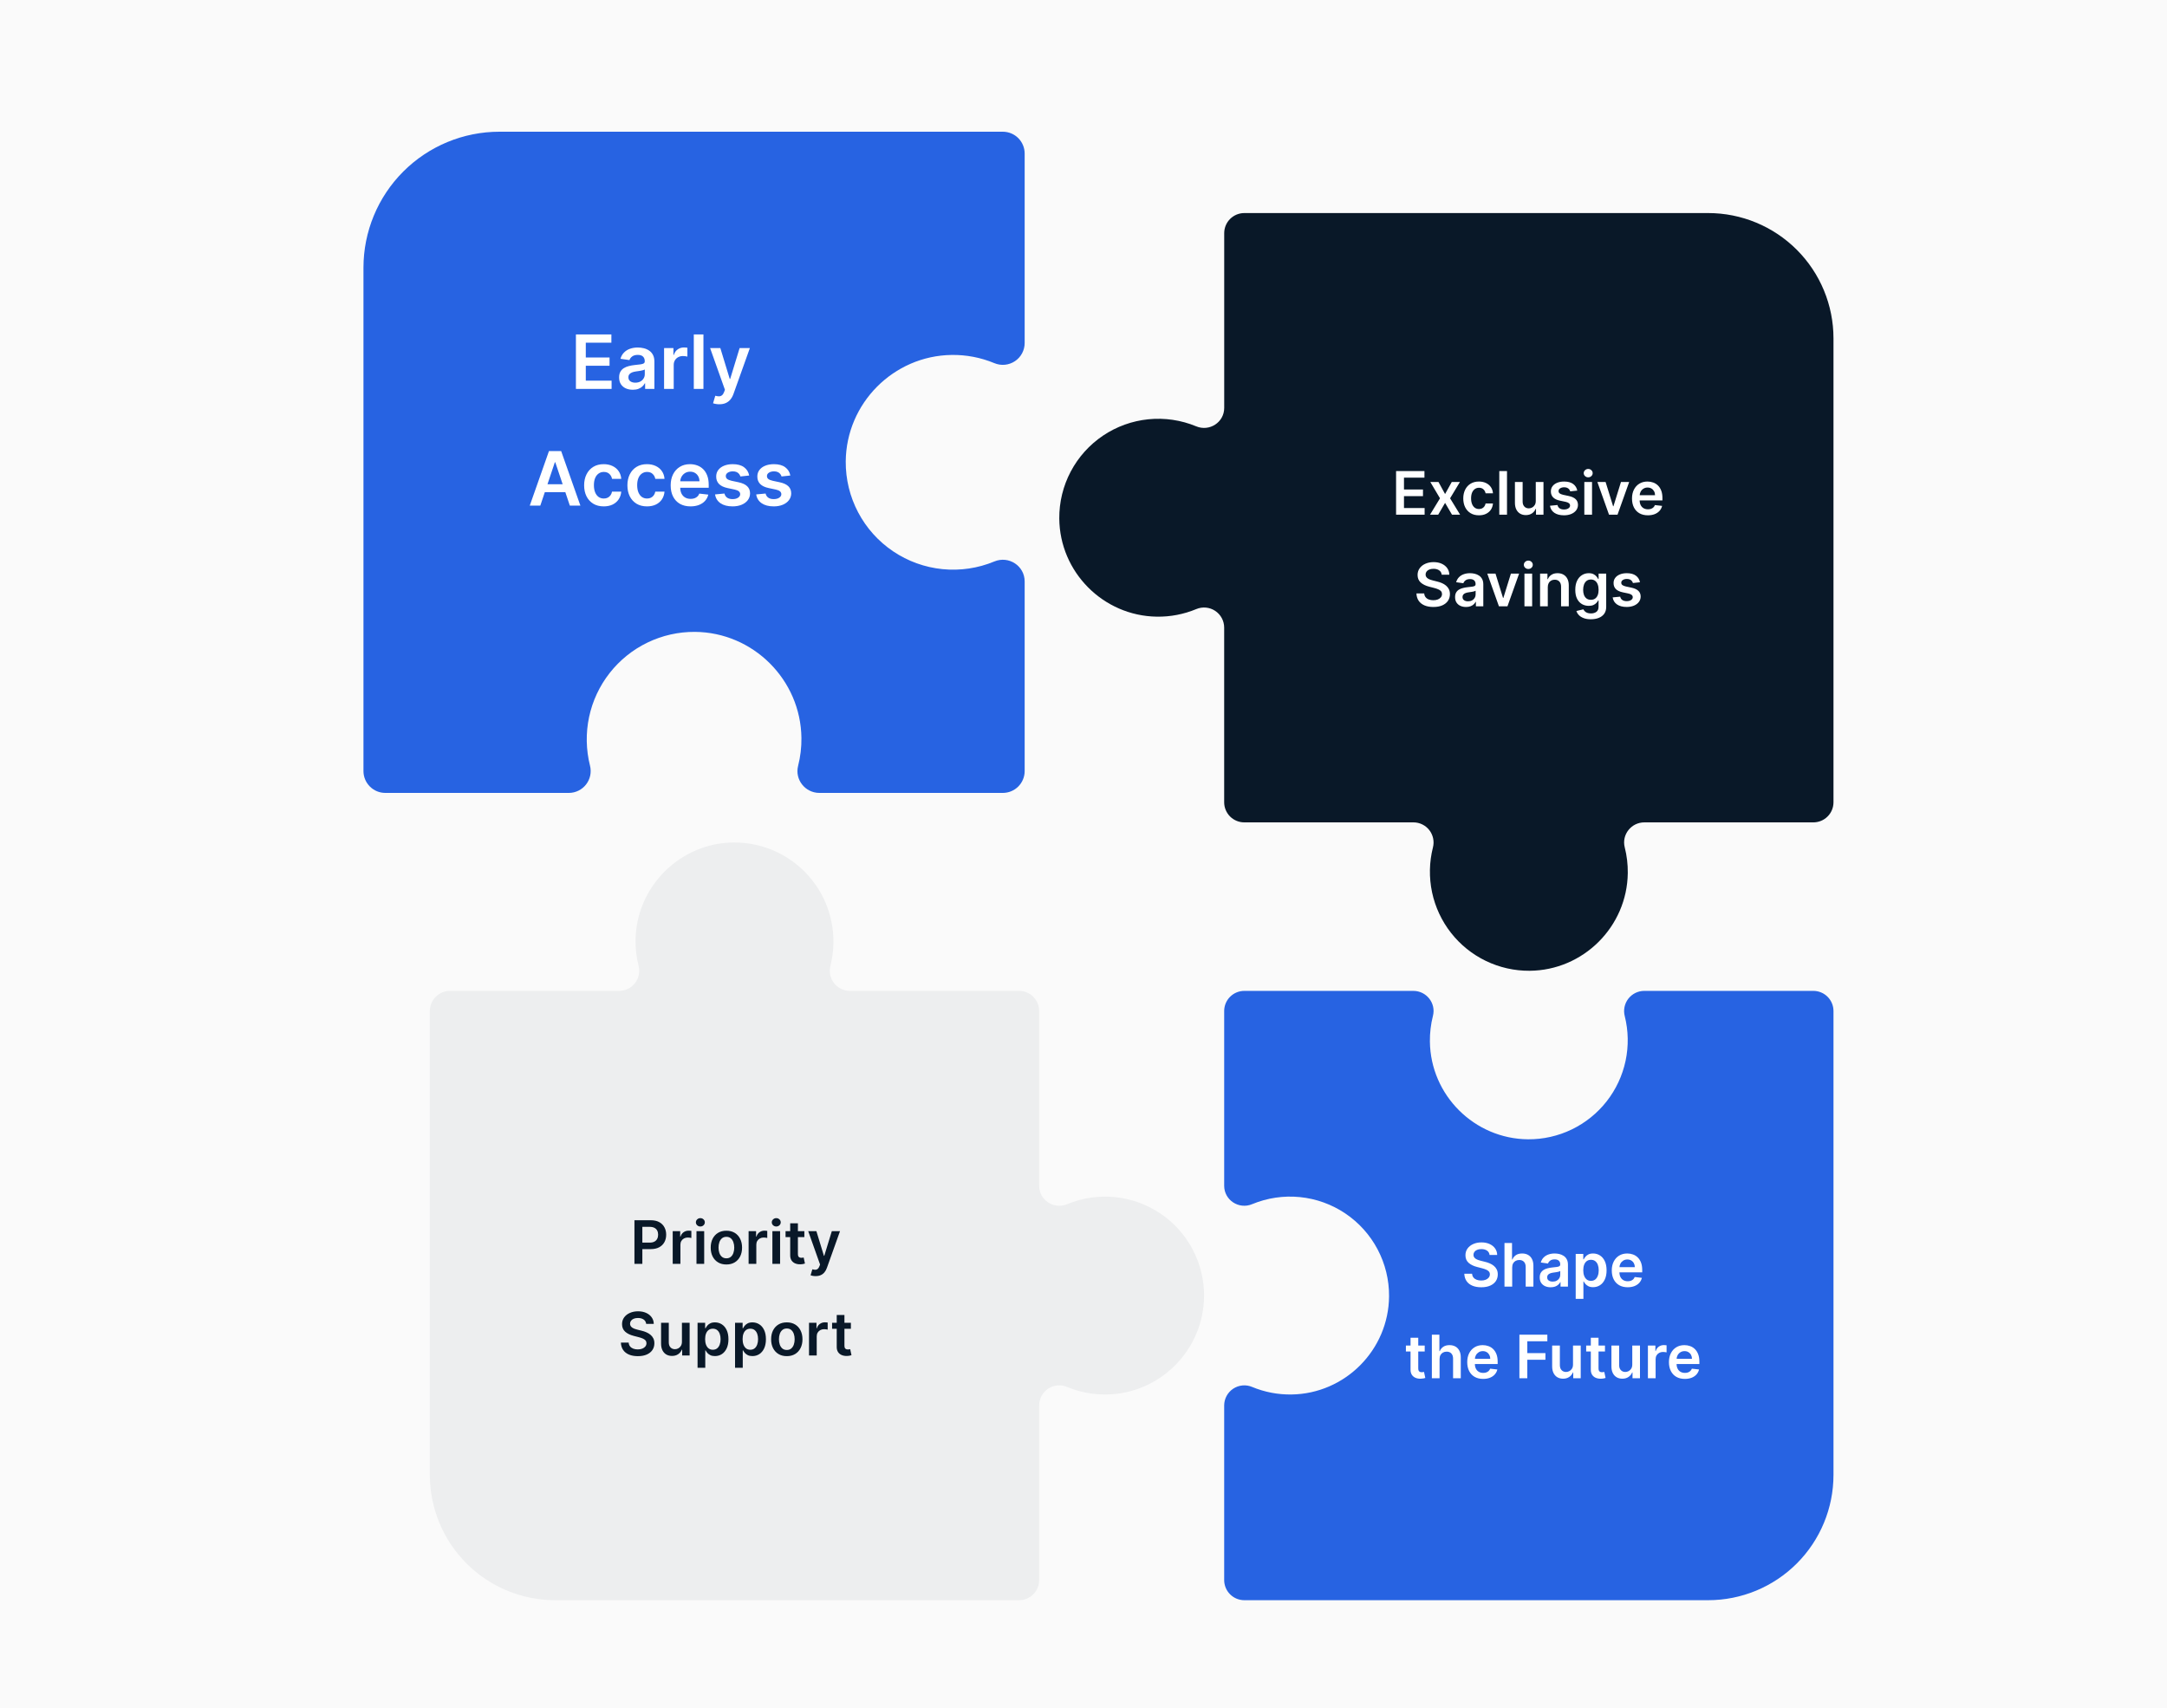 <svg width="260" height="205" viewBox="0 0 260 205" fill="none" xmlns="http://www.w3.org/2000/svg">
<rect x="0" y="0" width="260" height="205" fill="#333333" stroke="none"/>
<g clip-path="url(#clip0_16779_7246)">
<rect width="260" height="205" fill="#FAFAFA"/>
<path d="M219.984 121.336V177.008C219.984 180.996 218.401 184.821 215.581 187.641C212.762 190.461 208.938 192.046 204.951 192.046H149.294C148.653 192.046 148.039 191.791 147.586 191.338C147.133 190.885 146.879 190.271 146.879 189.63V168.677C146.879 168.279 146.978 167.887 147.166 167.536C147.354 167.185 147.627 166.886 147.958 166.666C148.29 166.445 148.671 166.311 149.067 166.273C149.464 166.236 149.863 166.297 150.23 166.451C151.726 167.073 153.334 167.382 154.953 167.358C161.385 167.27 166.615 162.008 166.662 155.573C166.676 153.612 166.204 151.678 165.288 149.943C164.373 148.209 163.042 146.728 161.415 145.633C159.789 144.538 157.916 143.863 155.965 143.668C154.014 143.473 152.045 143.765 150.234 144.516C148.642 145.181 146.879 144.034 146.879 142.305V121.336C146.879 120.695 147.133 120.081 147.586 119.628C148.039 119.175 148.653 118.92 149.294 118.92H169.574C171.144 118.92 172.316 120.395 171.927 121.916C171.672 122.923 171.549 123.958 171.561 124.997C171.635 131.439 176.902 136.684 183.343 136.732C185.156 136.743 186.948 136.339 188.581 135.55C190.214 134.761 191.645 133.609 192.765 132.182C193.884 130.755 194.662 129.09 195.039 127.316C195.416 125.541 195.382 123.704 194.939 121.945C194.847 121.588 194.838 121.214 194.912 120.853C194.987 120.492 195.143 120.152 195.368 119.86C195.594 119.569 195.883 119.332 196.214 119.169C196.544 119.006 196.908 118.921 197.277 118.92H217.566C217.883 118.92 218.198 118.982 218.491 119.103C218.785 119.224 219.051 119.402 219.276 119.627C219.5 119.851 219.679 120.118 219.8 120.411C219.922 120.704 219.984 121.019 219.984 121.336Z" fill="#2763E2"/>
<path d="M43.609 92.54V32.126C43.609 27.798 45.328 23.648 48.387 20.587C51.447 17.527 55.596 15.808 59.923 15.808H120.32C121.015 15.808 121.682 16.084 122.174 16.576C122.665 17.067 122.941 17.734 122.941 18.429V41.167C122.941 41.599 122.834 42.024 122.629 42.405C122.425 42.786 122.13 43.11 121.77 43.349C121.41 43.589 120.996 43.735 120.566 43.776C120.136 43.816 119.703 43.75 119.304 43.583C117.681 42.907 115.937 42.572 114.179 42.598C107.2 42.694 101.524 48.404 101.473 55.387C101.458 57.515 101.97 59.614 102.964 61.496C103.957 63.378 105.401 64.985 107.167 66.173C108.932 67.361 110.964 68.094 113.081 68.305C115.198 68.517 117.335 68.201 119.3 67.385C121.028 66.665 122.941 67.909 122.941 69.785V92.54C122.941 93.235 122.665 93.902 122.174 94.393C121.682 94.885 121.015 95.161 120.32 95.161H98.313C96.609 95.161 95.338 93.561 95.759 91.91C96.036 90.818 96.17 89.695 96.156 88.569C96.077 81.578 90.361 75.885 83.372 75.834C81.404 75.822 79.46 76.26 77.687 77.116C75.915 77.972 74.362 79.222 73.148 80.771C71.933 82.32 71.089 84.126 70.68 86.051C70.271 87.977 70.308 89.97 70.787 91.879C70.887 92.267 70.897 92.672 70.817 93.064C70.736 93.456 70.567 93.825 70.322 94.141C70.078 94.458 69.764 94.714 69.405 94.891C69.046 95.068 68.651 95.16 68.251 95.161H46.23C45.535 95.161 44.868 94.885 44.377 94.393C43.886 93.902 43.609 93.235 43.609 92.54Z" fill="#2763E2"/>
<path d="M144.464 155.573C144.417 162.008 139.187 167.273 132.755 167.359C131.133 167.383 129.523 167.073 128.025 166.448C127.659 166.294 127.26 166.233 126.864 166.271C126.469 166.308 126.088 166.443 125.757 166.663C125.426 166.883 125.155 167.181 124.967 167.531C124.779 167.882 124.68 168.273 124.68 168.67V189.635C124.68 189.951 124.618 190.265 124.497 190.557C124.375 190.85 124.198 191.116 123.974 191.34C123.75 191.564 123.485 191.741 123.192 191.862C122.9 191.984 122.587 192.046 122.27 192.046H66.607C62.62 192.046 58.797 190.462 55.977 187.642C53.158 184.821 51.574 180.997 51.574 177.008V121.332C51.574 120.693 51.827 120.08 52.279 119.628C52.73 119.176 53.343 118.921 53.981 118.921H74.267C75.837 118.921 77.008 117.446 76.62 115.925C76.365 114.918 76.242 113.883 76.254 112.844C76.327 106.402 81.595 101.156 88.035 101.109C89.85 101.096 91.644 101.5 93.278 102.288C94.913 103.077 96.345 104.23 97.465 105.658C98.585 107.086 99.363 108.752 99.74 110.528C100.116 112.304 100.081 114.142 99.636 115.902C99.545 116.259 99.535 116.632 99.609 116.992C99.684 117.353 99.839 117.692 100.064 117.983C100.289 118.274 100.578 118.51 100.908 118.672C101.238 118.835 101.601 118.92 101.969 118.921H122.27C122.587 118.921 122.9 118.983 123.192 119.104C123.485 119.225 123.75 119.403 123.974 119.627C124.198 119.851 124.375 120.117 124.497 120.409C124.618 120.702 124.68 121.015 124.68 121.332V142.307C124.68 144.035 126.44 145.182 128.04 144.518C129.851 143.767 131.82 143.475 133.771 143.67C135.722 143.865 137.595 144.54 139.222 145.635C140.848 146.73 142.179 148.211 143.094 149.945C144.01 151.68 144.482 153.614 144.468 155.575L144.464 155.573Z" fill="#EDEEEF"/>
<path d="M217.577 98.696H197.291C195.721 98.696 194.55 100.17 194.938 101.692C195.193 102.698 195.316 103.733 195.304 104.771C195.231 111.214 189.963 116.46 183.523 116.507C181.708 116.519 179.915 116.116 178.281 115.327C176.646 114.538 175.214 113.386 174.095 111.957C172.975 110.529 172.197 108.863 171.821 107.088C171.445 105.312 171.48 103.474 171.924 101.714C172.016 101.357 172.025 100.985 171.951 100.624C171.877 100.264 171.722 99.925 171.496 99.633C171.271 99.342 170.983 99.106 170.653 98.944C170.322 98.781 169.959 98.696 169.591 98.696H149.288C148.972 98.696 148.658 98.633 148.366 98.512C148.073 98.391 147.808 98.213 147.584 97.989C147.36 97.765 147.183 97.5 147.062 97.207C146.94 96.915 146.878 96.601 146.878 96.284V75.32C146.878 74.923 146.779 74.531 146.592 74.181C146.404 73.831 146.132 73.532 145.801 73.313C145.47 73.093 145.09 72.958 144.694 72.921C144.298 72.883 143.899 72.944 143.533 73.098C142.035 73.722 140.425 74.032 138.803 74.008C132.371 73.92 127.141 68.658 127.094 62.223C127.08 60.262 127.552 58.328 128.468 56.593C129.384 54.859 130.714 53.378 132.341 52.283C133.968 51.188 135.84 50.513 137.791 50.318C139.742 50.123 141.711 50.415 143.522 51.166C145.114 51.83 146.883 50.684 146.883 48.955V27.978C146.883 27.34 147.137 26.728 147.588 26.277C148.039 25.826 148.65 25.572 149.288 25.57H204.951C208.938 25.57 212.762 27.155 215.581 29.975C218.4 32.795 219.984 36.62 219.984 40.608V96.284C219.984 96.923 219.731 97.536 219.279 97.988C218.828 98.441 218.216 98.695 217.577 98.696Z" fill="#091828"/>
<path d="M167.504 61.767V56.533H170.907V57.328H168.452V58.749H170.731V59.544H168.452V60.972H170.928V61.767H167.504ZM172.59 57.842L173.382 59.291L174.187 57.842H175.166L173.983 59.804L175.186 61.767H174.212L173.382 60.353L172.559 61.767H171.578L172.774 59.804L171.609 57.842H172.59ZM177.446 61.843C177.054 61.843 176.717 61.757 176.436 61.585C176.157 61.413 175.941 61.175 175.79 60.872C175.64 60.567 175.565 60.216 175.565 59.819C175.565 59.421 175.642 59.069 175.795 58.764C175.948 58.458 176.165 58.219 176.444 58.049C176.725 57.877 177.057 57.791 177.44 57.791C177.759 57.791 178.041 57.849 178.286 57.967C178.533 58.083 178.73 58.247 178.877 58.46C179.023 58.671 179.107 58.918 179.127 59.201H178.243C178.207 59.012 178.122 58.854 177.987 58.728C177.854 58.601 177.676 58.537 177.453 58.537C177.264 58.537 177.098 58.588 176.955 58.69C176.812 58.791 176.7 58.935 176.62 59.124C176.542 59.313 176.503 59.54 176.503 59.804C176.503 60.072 176.542 60.302 176.62 60.494C176.699 60.685 176.808 60.832 176.95 60.936C177.093 61.038 177.261 61.09 177.453 61.09C177.59 61.09 177.711 61.064 177.819 61.013C177.928 60.96 178.019 60.884 178.092 60.785C178.165 60.687 178.216 60.566 178.243 60.425H179.127C179.105 60.703 179.023 60.949 178.882 61.164C178.74 61.377 178.548 61.543 178.304 61.664C178.061 61.784 177.774 61.843 177.446 61.843ZM180.812 56.533V61.767H179.887V56.533H180.812ZM184.264 60.116V57.842H185.189V61.767H184.292V61.069H184.252C184.163 61.289 184.017 61.468 183.815 61.608C183.614 61.748 183.366 61.818 183.071 61.818C182.814 61.818 182.586 61.761 182.389 61.647C182.193 61.531 182.04 61.363 181.929 61.143C181.818 60.922 181.763 60.654 181.763 60.341V57.842H182.688V60.198C182.688 60.446 182.756 60.644 182.892 60.791C183.028 60.937 183.207 61.01 183.429 61.01C183.565 61.01 183.697 60.977 183.825 60.911C183.953 60.844 184.057 60.745 184.139 60.614C184.223 60.481 184.264 60.315 184.264 60.116ZM189.243 58.879L188.399 58.971C188.376 58.886 188.334 58.806 188.274 58.731C188.216 58.656 188.138 58.596 188.039 58.55C187.94 58.504 187.819 58.48 187.676 58.48C187.484 58.48 187.322 58.522 187.191 58.606C187.061 58.689 186.997 58.797 186.999 58.93C186.997 59.044 187.039 59.137 187.124 59.209C187.211 59.28 187.354 59.339 187.554 59.385L188.223 59.528C188.595 59.608 188.87 59.735 189.051 59.909C189.233 60.083 189.325 60.31 189.327 60.591C189.325 60.838 189.253 61.056 189.11 61.245C188.968 61.433 188.772 61.579 188.52 61.685C188.267 61.791 187.978 61.843 187.651 61.843C187.17 61.843 186.784 61.743 186.491 61.542C186.198 61.339 186.023 61.057 185.967 60.696L186.869 60.609C186.91 60.786 186.997 60.92 187.129 61.01C187.262 61.1 187.435 61.146 187.648 61.146C187.868 61.146 188.044 61.1 188.177 61.01C188.312 60.92 188.379 60.808 188.379 60.675C188.379 60.563 188.336 60.47 188.249 60.397C188.164 60.324 188.031 60.267 187.85 60.228L187.181 60.088C186.804 60.009 186.526 59.877 186.345 59.692C186.164 59.504 186.075 59.267 186.077 58.981C186.075 58.739 186.141 58.53 186.273 58.353C186.408 58.174 186.595 58.036 186.833 57.939C187.073 57.84 187.35 57.791 187.664 57.791C188.123 57.791 188.485 57.889 188.75 58.084C189.015 58.28 189.18 58.545 189.243 58.879ZM190.09 61.767V57.842H191.015V61.767H190.09ZM190.555 57.285C190.408 57.285 190.282 57.236 190.177 57.139C190.071 57.04 190.018 56.922 190.018 56.784C190.018 56.644 190.071 56.526 190.177 56.429C190.282 56.33 190.408 56.28 190.555 56.28C190.703 56.28 190.829 56.33 190.933 56.429C191.039 56.526 191.091 56.644 191.091 56.784C191.091 56.922 191.039 57.04 190.933 57.139C190.829 57.236 190.703 57.285 190.555 57.285ZM195.472 57.842L194.074 61.767H193.052L191.654 57.842H192.641L193.543 60.757H193.583L194.488 57.842H195.472ZM197.716 61.843C197.323 61.843 196.983 61.761 196.696 61.598C196.412 61.433 196.193 61.199 196.04 60.898C195.886 60.595 195.81 60.238 195.81 59.827C195.81 59.423 195.886 59.069 196.04 58.764C196.195 58.458 196.411 58.219 196.689 58.049C196.966 57.877 197.293 57.791 197.667 57.791C197.909 57.791 198.138 57.83 198.352 57.908C198.569 57.985 198.759 58.104 198.925 58.266C199.092 58.428 199.223 58.634 199.318 58.884C199.414 59.133 199.461 59.429 199.461 59.773V60.057H196.244V59.434H198.575C198.573 59.257 198.535 59.099 198.46 58.961C198.385 58.821 198.28 58.711 198.145 58.631C198.012 58.551 197.857 58.511 197.68 58.511C197.491 58.511 197.325 58.557 197.182 58.649C197.039 58.739 196.927 58.859 196.847 59.007C196.769 59.153 196.729 59.314 196.727 59.49V60.034C196.727 60.262 196.769 60.458 196.852 60.622C196.936 60.784 197.052 60.908 197.202 60.995C197.352 61.08 197.528 61.123 197.729 61.123C197.863 61.123 197.985 61.104 198.094 61.066C198.203 61.027 198.298 60.97 198.378 60.895C198.458 60.82 198.518 60.727 198.559 60.617L199.423 60.714C199.368 60.942 199.265 61.141 199.111 61.312C198.96 61.48 198.765 61.612 198.529 61.705C198.292 61.797 198.021 61.843 197.716 61.843ZM172.979 68.972C172.955 68.749 172.855 68.575 172.678 68.451C172.502 68.326 172.274 68.264 171.993 68.264C171.795 68.264 171.626 68.294 171.484 68.354C171.343 68.413 171.235 68.494 171.16 68.596C171.085 68.699 171.047 68.815 171.045 68.946C171.045 69.055 171.07 69.15 171.119 69.23C171.17 69.31 171.239 69.378 171.326 69.434C171.413 69.489 171.509 69.535 171.615 69.573C171.72 69.61 171.827 69.641 171.934 69.667L172.425 69.79C172.622 69.836 172.812 69.898 172.995 69.976C173.179 70.055 173.343 70.153 173.488 70.273C173.634 70.392 173.75 70.536 173.835 70.704C173.92 70.873 173.963 71.071 173.963 71.297C173.963 71.604 173.885 71.874 173.728 72.107C173.571 72.339 173.345 72.52 173.048 72.652C172.754 72.781 172.397 72.846 171.978 72.846C171.57 72.846 171.217 72.783 170.917 72.657C170.619 72.531 170.386 72.347 170.217 72.105C170.05 71.863 169.96 71.568 169.946 71.221H170.879C170.892 71.403 170.949 71.555 171.047 71.675C171.146 71.796 171.275 71.887 171.433 71.946C171.593 72.006 171.772 72.036 171.97 72.036C172.176 72.036 172.357 72.005 172.512 71.944C172.668 71.881 172.791 71.794 172.88 71.683C172.968 71.571 173.013 71.44 173.015 71.29C173.013 71.153 172.973 71.041 172.895 70.952C172.817 70.862 172.707 70.787 172.565 70.728C172.426 70.666 172.262 70.612 172.075 70.564L171.479 70.411C171.048 70.3 170.708 70.132 170.457 69.907C170.208 69.681 170.084 69.38 170.084 69.005C170.084 68.697 170.168 68.427 170.335 68.195C170.503 67.963 170.732 67.784 171.022 67.656C171.312 67.527 171.639 67.462 172.006 67.462C172.377 67.462 172.702 67.527 172.982 67.656C173.263 67.784 173.483 67.962 173.644 68.19C173.804 68.417 173.886 68.677 173.891 68.972H172.979ZM175.897 72.846C175.648 72.846 175.424 72.802 175.225 72.713C175.027 72.623 174.87 72.49 174.755 72.314C174.64 72.139 174.583 71.922 174.583 71.665C174.583 71.444 174.624 71.261 174.706 71.116C174.788 70.971 174.899 70.855 175.041 70.768C175.182 70.681 175.341 70.616 175.519 70.572C175.697 70.526 175.882 70.492 176.073 70.472C176.303 70.448 176.49 70.427 176.633 70.408C176.776 70.388 176.88 70.357 176.944 70.316C177.011 70.273 177.044 70.208 177.044 70.119V70.104C177.044 69.912 176.987 69.762 176.873 69.657C176.759 69.551 176.594 69.498 176.38 69.498C176.153 69.498 175.973 69.548 175.841 69.647C175.709 69.745 175.621 69.862 175.575 69.997L174.711 69.874C174.779 69.635 174.892 69.436 175.048 69.276C175.205 69.114 175.397 68.993 175.623 68.913C175.85 68.832 176.1 68.791 176.375 68.791C176.564 68.791 176.752 68.813 176.939 68.857C177.127 68.901 177.298 68.975 177.453 69.077C177.608 69.177 177.732 69.314 177.826 69.488C177.921 69.662 177.969 69.879 177.969 70.14V72.767H177.08V72.227H177.049C176.993 72.337 176.914 72.439 176.812 72.534C176.711 72.628 176.584 72.704 176.431 72.761C176.279 72.818 176.101 72.846 175.897 72.846ZM176.137 72.166C176.323 72.166 176.484 72.129 176.62 72.056C176.756 71.981 176.861 71.882 176.934 71.76C177.009 71.637 177.047 71.503 177.047 71.359V70.896C177.018 70.92 176.968 70.942 176.898 70.963C176.83 70.983 176.754 71.001 176.668 71.016C176.583 71.032 176.499 71.045 176.415 71.057C176.332 71.069 176.26 71.079 176.198 71.088C176.06 71.106 175.937 71.137 175.828 71.18C175.719 71.222 175.633 71.282 175.57 71.359C175.507 71.434 175.475 71.531 175.475 71.65C175.475 71.82 175.537 71.949 175.662 72.036C175.786 72.123 175.944 72.166 176.137 72.166ZM182.265 68.842L180.867 72.767H179.845L178.447 68.842H179.433L180.335 71.757H180.376L181.281 68.842H182.265ZM182.905 72.767V68.842H183.83V72.767H182.905ZM183.37 68.285C183.223 68.285 183.097 68.236 182.992 68.139C182.886 68.04 182.833 67.922 182.833 67.784C182.833 67.644 182.886 67.526 182.992 67.429C183.097 67.33 183.223 67.28 183.37 67.28C183.518 67.28 183.644 67.33 183.748 67.429C183.853 67.526 183.906 67.644 183.906 67.784C183.906 67.922 183.853 68.04 183.748 68.139C183.644 68.236 183.518 68.285 183.37 68.285ZM185.706 70.467V72.767H184.781V68.842H185.665V69.509H185.711C185.801 69.289 185.945 69.114 186.143 68.985C186.342 68.855 186.588 68.791 186.881 68.791C187.152 68.791 187.388 68.849 187.589 68.964C187.792 69.08 187.949 69.248 188.059 69.468C188.172 69.688 188.227 69.954 188.225 70.267V72.767H187.3V70.411C187.3 70.148 187.232 69.943 187.096 69.795C186.961 69.647 186.775 69.573 186.536 69.573C186.374 69.573 186.231 69.608 186.104 69.68C185.98 69.75 185.882 69.851 185.811 69.984C185.741 70.117 185.706 70.278 185.706 70.467ZM190.873 74.32C190.54 74.32 190.255 74.275 190.017 74.185C189.778 74.096 189.586 73.977 189.442 73.827C189.297 73.677 189.196 73.511 189.14 73.329L189.973 73.127C190.011 73.204 190.065 73.279 190.137 73.354C190.208 73.431 190.305 73.494 190.425 73.543C190.548 73.594 190.702 73.62 190.888 73.62C191.15 73.62 191.368 73.556 191.54 73.428C191.712 73.302 191.798 73.094 191.798 72.805V72.061H191.752C191.704 72.157 191.634 72.255 191.542 72.355C191.452 72.456 191.332 72.54 191.182 72.608C191.034 72.676 190.847 72.71 190.622 72.71C190.321 72.71 190.047 72.64 189.802 72.498C189.558 72.355 189.364 72.142 189.219 71.859C189.076 71.575 189.005 71.219 189.005 70.791C189.005 70.36 189.076 69.997 189.219 69.7C189.364 69.402 189.559 69.176 189.805 69.023C190.05 68.868 190.323 68.791 190.625 68.791C190.855 68.791 191.044 68.83 191.192 68.908C191.342 68.985 191.461 69.078 191.55 69.187C191.638 69.294 191.706 69.395 191.752 69.491H191.803V68.842H192.715V72.831C192.715 73.166 192.635 73.444 192.475 73.663C192.315 73.883 192.096 74.048 191.818 74.157C191.54 74.266 191.225 74.32 190.873 74.32ZM190.88 71.985C191.076 71.985 191.243 71.937 191.381 71.842C191.519 71.746 191.624 71.609 191.695 71.43C191.767 71.251 191.803 71.037 191.803 70.786C191.803 70.539 191.767 70.323 191.695 70.137C191.626 69.951 191.522 69.808 191.384 69.705C191.247 69.602 191.08 69.549 190.88 69.549C190.674 69.549 190.502 69.603 190.364 69.71C190.226 69.818 190.122 69.965 190.052 70.153C189.983 70.338 189.948 70.549 189.948 70.786C189.948 71.026 189.983 71.237 190.052 71.417C190.124 71.596 190.229 71.736 190.367 71.837C190.506 71.935 190.678 71.985 190.88 71.985ZM196.765 69.879L195.922 69.971C195.898 69.886 195.856 69.806 195.797 69.731C195.739 69.656 195.66 69.596 195.562 69.549C195.463 69.504 195.342 69.481 195.199 69.481C195.006 69.481 194.844 69.522 194.713 69.606C194.584 69.689 194.52 69.797 194.522 69.93C194.52 70.044 194.562 70.137 194.647 70.209C194.734 70.28 194.877 70.339 195.076 70.385L195.746 70.528C196.117 70.608 196.393 70.735 196.573 70.909C196.756 71.083 196.848 71.31 196.849 71.591C196.848 71.838 196.775 72.056 196.632 72.245C196.491 72.433 196.294 72.579 196.042 72.685C195.79 72.79 195.5 72.843 195.173 72.843C194.693 72.843 194.306 72.743 194.013 72.542C193.72 72.339 193.545 72.057 193.489 71.696L194.391 71.609C194.432 71.786 194.519 71.92 194.652 72.01C194.785 72.1 194.958 72.146 195.171 72.146C195.39 72.146 195.567 72.1 195.7 72.01C195.834 71.92 195.901 71.808 195.901 71.675C195.901 71.563 195.858 71.47 195.771 71.397C195.686 71.324 195.553 71.267 195.373 71.228L194.703 71.088C194.327 71.009 194.048 70.877 193.867 70.692C193.687 70.504 193.597 70.267 193.599 69.981C193.597 69.739 193.663 69.53 193.796 69.353C193.93 69.174 194.117 69.036 194.356 68.939C194.596 68.84 194.873 68.791 195.186 68.791C195.646 68.791 196.008 68.888 196.272 69.084C196.538 69.28 196.702 69.545 196.765 69.879Z" fill="white"/>
<path d="M69.1 46.677V40.135H73.355V41.129H70.285V42.904H73.134V43.898H70.285V45.683H73.38V46.677H69.1ZM75.924 46.776C75.613 46.776 75.333 46.72 75.084 46.61C74.837 46.497 74.641 46.331 74.496 46.111C74.354 45.892 74.282 45.622 74.282 45.3C74.282 45.023 74.334 44.794 74.436 44.613C74.538 44.432 74.677 44.288 74.854 44.179C75.031 44.07 75.23 43.988 75.451 43.933C75.675 43.876 75.906 43.834 76.145 43.808C76.432 43.779 76.665 43.752 76.844 43.729C77.023 43.703 77.153 43.665 77.234 43.614C77.317 43.56 77.358 43.478 77.358 43.368V43.349C77.358 43.108 77.287 42.922 77.144 42.789C77.002 42.657 76.796 42.592 76.528 42.592C76.245 42.592 76.02 42.653 75.854 42.777C75.69 42.9 75.579 43.046 75.522 43.214L74.442 43.061C74.527 42.763 74.668 42.514 74.864 42.314C75.06 42.111 75.299 41.96 75.582 41.86C75.866 41.758 76.179 41.707 76.522 41.707C76.758 41.707 76.993 41.734 77.227 41.79C77.462 41.845 77.676 41.937 77.87 42.065C78.063 42.19 78.219 42.361 78.336 42.579C78.455 42.796 78.515 43.067 78.515 43.393V46.677H77.403V46.003H77.365C77.294 46.139 77.195 46.267 77.068 46.386C76.942 46.503 76.784 46.598 76.592 46.67C76.402 46.741 76.18 46.776 75.924 46.776ZM76.225 45.926C76.457 45.926 76.658 45.88 76.828 45.789C76.999 45.695 77.129 45.572 77.221 45.418C77.315 45.265 77.362 45.098 77.362 44.917V44.339C77.325 44.368 77.264 44.396 77.176 44.422C77.091 44.447 76.995 44.47 76.889 44.489C76.782 44.508 76.677 44.525 76.573 44.54C76.468 44.555 76.378 44.568 76.301 44.578C76.129 44.602 75.974 44.64 75.838 44.693C75.702 44.746 75.594 44.821 75.515 44.917C75.437 45.011 75.397 45.132 75.397 45.281C75.397 45.494 75.475 45.655 75.63 45.763C75.786 45.872 75.984 45.926 76.225 45.926ZM79.677 46.677V41.771H80.799V42.588H80.85C80.939 42.305 81.092 42.087 81.309 41.934C81.529 41.778 81.779 41.7 82.06 41.7C82.124 41.7 82.195 41.703 82.274 41.71C82.355 41.714 82.422 41.722 82.475 41.732V42.796C82.426 42.779 82.349 42.764 82.242 42.751C82.138 42.736 82.037 42.729 81.939 42.729C81.728 42.729 81.538 42.775 81.37 42.866C81.204 42.956 81.073 43.08 80.977 43.24C80.882 43.4 80.834 43.584 80.834 43.792V46.677H79.677ZM84.4 40.135V46.677H83.243V40.135H84.4ZM86.308 48.517C86.15 48.517 86.004 48.504 85.87 48.478C85.738 48.455 85.632 48.427 85.554 48.395L85.822 47.494C85.99 47.543 86.14 47.567 86.272 47.565C86.404 47.563 86.52 47.521 86.621 47.44C86.723 47.361 86.809 47.229 86.879 47.044L86.978 46.779L85.199 41.771H86.426L87.556 45.476H87.608L88.741 41.771H89.971L88.007 47.271C87.915 47.531 87.794 47.753 87.643 47.938C87.491 48.126 87.306 48.269 87.087 48.366C86.87 48.467 86.61 48.517 86.308 48.517ZM64.828 60.677H63.563L65.866 54.135H67.329L69.635 60.677H68.37L66.623 55.477H66.572L64.828 60.677ZM64.869 58.112H68.319V59.064H64.869V58.112ZM72.436 60.773C71.947 60.773 71.526 60.665 71.175 60.45C70.825 60.235 70.556 59.938 70.367 59.559C70.179 59.178 70.085 58.739 70.085 58.243C70.085 57.745 70.181 57.305 70.373 56.924C70.564 56.54 70.835 56.242 71.184 56.029C71.535 55.814 71.951 55.707 72.43 55.707C72.828 55.707 73.18 55.78 73.487 55.927C73.796 56.072 74.042 56.277 74.225 56.544C74.408 56.808 74.513 57.116 74.538 57.47H73.433C73.388 57.233 73.282 57.036 73.113 56.879C72.947 56.719 72.725 56.639 72.446 56.639C72.21 56.639 72.002 56.703 71.823 56.831C71.644 56.957 71.505 57.138 71.405 57.374C71.307 57.61 71.258 57.894 71.258 58.224C71.258 58.558 71.307 58.846 71.405 59.086C71.502 59.325 71.64 59.509 71.817 59.639C71.996 59.766 72.205 59.83 72.446 59.83C72.616 59.83 72.769 59.798 72.903 59.734C73.039 59.669 73.153 59.574 73.244 59.45C73.336 59.327 73.399 59.177 73.433 59H74.538C74.51 59.347 74.408 59.655 74.231 59.923C74.055 60.189 73.814 60.398 73.51 60.549C73.205 60.698 72.847 60.773 72.436 60.773ZM77.627 60.773C77.138 60.773 76.717 60.665 76.366 60.45C76.017 60.235 75.747 59.938 75.558 59.559C75.37 59.178 75.277 58.739 75.277 58.243C75.277 57.745 75.373 57.305 75.564 56.924C75.756 56.54 76.026 56.242 76.375 56.029C76.727 55.814 77.142 55.707 77.621 55.707C78.019 55.707 78.372 55.78 78.678 55.927C78.987 56.072 79.233 56.277 79.416 56.544C79.599 56.808 79.704 57.116 79.729 57.47H78.624C78.579 57.233 78.473 57.036 78.305 56.879C78.139 56.719 77.916 56.639 77.637 56.639C77.401 56.639 77.193 56.703 77.014 56.831C76.835 56.957 76.696 57.138 76.596 57.374C76.498 57.61 76.449 57.894 76.449 58.224C76.449 58.558 76.498 58.846 76.596 59.086C76.694 59.325 76.831 59.509 77.008 59.639C77.187 59.766 77.397 59.83 77.637 59.83C77.807 59.83 77.96 59.798 78.094 59.734C78.23 59.669 78.344 59.574 78.436 59.45C78.527 59.327 78.59 59.177 78.624 59H79.729C79.701 59.347 79.599 59.655 79.423 59.923C79.246 60.189 79.005 60.398 78.701 60.549C78.396 60.698 78.038 60.773 77.627 60.773ZM82.851 60.773C82.359 60.773 81.934 60.67 81.576 60.466C81.221 60.259 80.947 59.968 80.755 59.591C80.564 59.212 80.468 58.766 80.468 58.252C80.468 57.748 80.564 57.305 80.755 56.924C80.949 56.54 81.219 56.242 81.567 56.029C81.914 55.814 82.322 55.707 82.79 55.707C83.092 55.707 83.378 55.756 83.646 55.854C83.916 55.95 84.155 56.099 84.362 56.301C84.57 56.503 84.734 56.761 84.853 57.074C84.973 57.385 85.032 57.755 85.032 58.185V58.54H81.011V57.761H83.924C83.922 57.539 83.874 57.342 83.78 57.17C83.686 56.995 83.555 56.858 83.387 56.758C83.221 56.657 83.027 56.608 82.806 56.608C82.57 56.608 82.362 56.665 82.183 56.78C82.004 56.893 81.865 57.042 81.765 57.227C81.667 57.41 81.617 57.611 81.615 57.831V58.511C81.615 58.797 81.667 59.041 81.771 59.246C81.875 59.448 82.021 59.603 82.209 59.712C82.396 59.819 82.615 59.872 82.867 59.872C83.035 59.872 83.187 59.848 83.323 59.802C83.46 59.753 83.578 59.681 83.678 59.588C83.778 59.494 83.854 59.378 83.905 59.239L84.984 59.361C84.916 59.646 84.786 59.895 84.595 60.108C84.405 60.319 84.162 60.483 83.866 60.6C83.57 60.715 83.232 60.773 82.851 60.773ZM89.888 57.067L88.834 57.182C88.804 57.076 88.752 56.976 88.677 56.882C88.605 56.788 88.507 56.713 88.384 56.655C88.26 56.598 88.109 56.569 87.93 56.569C87.689 56.569 87.487 56.621 87.323 56.726C87.161 56.83 87.082 56.965 87.084 57.131C87.082 57.274 87.134 57.39 87.24 57.48C87.349 57.569 87.528 57.642 87.777 57.7L88.614 57.879C89.078 57.979 89.423 58.137 89.648 58.355C89.876 58.572 89.991 58.856 89.993 59.208C89.991 59.516 89.901 59.789 89.722 60.025C89.545 60.259 89.299 60.443 88.984 60.575C88.669 60.707 88.307 60.773 87.898 60.773C87.298 60.773 86.814 60.647 86.448 60.396C86.082 60.142 85.864 59.79 85.793 59.338L86.921 59.23C86.972 59.451 87.081 59.618 87.247 59.731C87.413 59.844 87.629 59.901 87.895 59.901C88.17 59.901 88.39 59.844 88.556 59.731C88.724 59.618 88.808 59.479 88.808 59.313C88.808 59.172 88.754 59.056 88.646 58.965C88.539 58.873 88.373 58.803 88.147 58.754L87.31 58.578C86.84 58.48 86.492 58.315 86.266 58.083C86.04 57.849 85.928 57.553 85.931 57.195C85.928 56.893 86.01 56.631 86.177 56.409C86.345 56.186 86.578 56.013 86.876 55.892C87.176 55.769 87.522 55.707 87.914 55.707C88.489 55.707 88.942 55.829 89.272 56.074C89.604 56.319 89.809 56.65 89.888 57.067ZM94.825 57.067L93.77 57.182C93.741 57.076 93.689 56.976 93.614 56.882C93.542 56.788 93.444 56.713 93.32 56.655C93.197 56.598 93.046 56.569 92.867 56.569C92.626 56.569 92.424 56.621 92.26 56.726C92.098 56.83 92.018 56.965 92.02 57.131C92.018 57.274 92.07 57.39 92.177 57.48C92.285 57.569 92.464 57.642 92.713 57.7L93.55 57.879C94.014 57.979 94.359 58.137 94.585 58.355C94.813 58.572 94.928 58.856 94.93 59.208C94.928 59.516 94.837 59.789 94.659 60.025C94.482 60.259 94.236 60.443 93.921 60.575C93.606 60.707 93.243 60.773 92.835 60.773C92.234 60.773 91.751 60.647 91.385 60.396C91.018 60.142 90.8 59.79 90.73 59.338L91.857 59.23C91.908 59.451 92.017 59.618 92.183 59.731C92.349 59.844 92.565 59.901 92.832 59.901C93.106 59.901 93.327 59.844 93.493 59.731C93.661 59.618 93.745 59.479 93.745 59.313C93.745 59.172 93.691 59.056 93.582 58.965C93.476 58.873 93.309 58.803 93.084 58.754L92.247 58.578C91.776 58.48 91.428 58.315 91.203 58.083C90.977 57.849 90.865 57.553 90.867 57.195C90.865 56.893 90.947 56.631 91.113 56.409C91.281 56.186 91.514 56.013 91.812 55.892C92.113 55.769 92.459 55.707 92.851 55.707C93.426 55.707 93.878 55.829 94.208 56.074C94.54 56.319 94.746 56.65 94.825 57.067Z" fill="white"/>
<path d="M178.722 150.616C178.698 150.393 178.598 150.219 178.421 150.095C178.245 149.971 178.017 149.908 177.736 149.908C177.538 149.908 177.369 149.938 177.227 149.998C177.086 150.058 176.978 150.138 176.903 150.241C176.828 150.343 176.789 150.46 176.788 150.591C176.788 150.7 176.812 150.794 176.862 150.874C176.913 150.954 176.982 151.023 177.069 151.079C177.156 151.133 177.252 151.179 177.358 151.217C177.463 151.254 177.57 151.286 177.677 151.311L178.168 151.434C178.365 151.48 178.555 151.542 178.737 151.621C178.921 151.699 179.086 151.798 179.231 151.917C179.377 152.036 179.493 152.18 179.578 152.349C179.663 152.517 179.706 152.715 179.706 152.942C179.706 153.248 179.628 153.518 179.471 153.752C179.314 153.983 179.087 154.165 178.791 154.296C178.496 154.425 178.139 154.49 177.72 154.49C177.313 154.49 176.96 154.427 176.66 154.301C176.362 154.175 176.128 153.991 175.96 153.749C175.793 153.507 175.703 153.212 175.689 152.865H176.622C176.635 153.047 176.691 153.199 176.79 153.32C176.889 153.441 177.018 153.531 177.176 153.591C177.336 153.65 177.515 153.68 177.713 153.68C177.919 153.68 178.099 153.649 178.254 153.588C178.411 153.525 178.534 153.438 178.622 153.327C178.711 153.215 178.756 153.084 178.758 152.934C178.756 152.798 178.716 152.685 178.638 152.597C178.559 152.506 178.45 152.431 178.308 152.372C178.168 152.31 178.005 152.256 177.818 152.208L177.222 152.055C176.791 151.944 176.45 151.776 176.2 151.552C175.951 151.325 175.827 151.024 175.827 150.65C175.827 150.341 175.91 150.071 176.077 149.839C176.246 149.608 176.475 149.428 176.765 149.3C177.054 149.171 177.382 149.106 177.749 149.106C178.12 149.106 178.445 149.171 178.725 149.3C179.006 149.428 179.226 149.606 179.386 149.834C179.547 150.061 179.629 150.322 179.634 150.616H178.722ZM181.435 152.111V154.411H180.51V149.178H181.415V151.153H181.461C181.553 150.931 181.695 150.757 181.887 150.629C182.082 150.5 182.329 150.435 182.628 150.435C182.901 150.435 183.139 150.492 183.341 150.606C183.544 150.72 183.701 150.887 183.812 151.107C183.924 151.327 183.98 151.595 183.98 151.912V154.411H183.055V152.055C183.055 151.791 182.987 151.586 182.851 151.439C182.716 151.291 182.527 151.217 182.284 151.217C182.12 151.217 181.973 151.253 181.844 151.324C181.716 151.394 181.616 151.495 181.542 151.628C181.471 151.761 181.435 151.922 181.435 152.111ZM186.053 154.49C185.804 154.49 185.58 154.446 185.381 154.357C185.183 154.267 185.026 154.134 184.91 153.959C184.796 153.783 184.739 153.567 184.739 153.31C184.739 153.088 184.78 152.905 184.862 152.76C184.944 152.615 185.055 152.5 185.197 152.413C185.338 152.326 185.497 152.26 185.674 152.216C185.853 152.17 186.038 152.137 186.229 152.116C186.459 152.092 186.645 152.071 186.788 152.052C186.932 152.032 187.036 152.001 187.1 151.96C187.167 151.918 187.2 151.852 187.2 151.764V151.748C187.2 151.556 187.143 151.407 187.029 151.301C186.915 151.195 186.75 151.143 186.536 151.143C186.309 151.143 186.129 151.192 185.996 151.291C185.865 151.39 185.777 151.506 185.731 151.641L184.867 151.518C184.935 151.28 185.047 151.08 185.204 150.92C185.361 150.759 185.553 150.638 185.779 150.558C186.006 150.476 186.256 150.435 186.53 150.435C186.719 150.435 186.908 150.457 187.095 150.501C187.283 150.546 187.454 150.619 187.609 150.721C187.764 150.822 187.888 150.959 187.982 151.132C188.077 151.306 188.125 151.523 188.125 151.784V154.411H187.236V153.872H187.205C187.149 153.981 187.07 154.083 186.967 154.178C186.867 154.272 186.74 154.348 186.587 154.406C186.435 154.462 186.257 154.49 186.053 154.49ZM186.293 153.81C186.478 153.81 186.639 153.774 186.776 153.701C186.912 153.626 187.017 153.527 187.09 153.404C187.165 153.281 187.202 153.148 187.202 153.003V152.54C187.173 152.564 187.124 152.586 187.054 152.607C186.986 152.627 186.909 152.645 186.824 152.661C186.739 152.676 186.655 152.689 186.571 152.701C186.488 152.713 186.415 152.724 186.354 152.732C186.216 152.751 186.093 152.781 185.984 152.824C185.875 152.867 185.789 152.926 185.725 153.003C185.662 153.078 185.631 153.175 185.631 153.294C185.631 153.465 185.693 153.593 185.817 153.68C185.942 153.767 186.1 153.81 186.293 153.81ZM189.055 155.883V150.486H189.965V151.135H190.018C190.066 151.04 190.133 150.938 190.22 150.831C190.307 150.722 190.425 150.629 190.573 150.552C190.721 150.474 190.91 150.435 191.14 150.435C191.443 150.435 191.717 150.512 191.96 150.667C192.206 150.821 192.4 151.048 192.543 151.35C192.688 151.649 192.76 152.017 192.76 152.454C192.76 152.885 192.689 153.251 192.548 153.552C192.407 153.854 192.214 154.084 191.971 154.242C191.727 154.401 191.451 154.48 191.143 154.48C190.918 154.48 190.731 154.442 190.583 154.367C190.435 154.292 190.316 154.202 190.225 154.097C190.137 153.989 190.068 153.888 190.018 153.793H189.98V155.883H189.055ZM189.962 152.448C189.962 152.702 189.998 152.925 190.069 153.115C190.143 153.306 190.247 153.455 190.384 153.563C190.522 153.668 190.689 153.721 190.885 153.721C191.089 153.721 191.26 153.666 191.398 153.557C191.536 153.447 191.64 153.296 191.71 153.105C191.782 152.913 191.817 152.694 191.817 152.448C191.817 152.205 191.782 151.988 191.713 151.799C191.643 151.61 191.539 151.462 191.401 151.355C191.263 151.247 191.091 151.194 190.885 151.194C190.687 151.194 190.519 151.246 190.381 151.35C190.243 151.454 190.138 151.599 190.067 151.787C189.997 151.974 189.962 152.195 189.962 152.448ZM195.29 154.488C194.896 154.488 194.557 154.406 194.27 154.242C193.986 154.077 193.767 153.844 193.614 153.542C193.46 153.239 193.384 152.882 193.384 152.471C193.384 152.068 193.46 151.713 193.614 151.408C193.769 151.102 193.985 150.863 194.263 150.693C194.54 150.521 194.867 150.435 195.241 150.435C195.483 150.435 195.712 150.474 195.926 150.552C196.143 150.629 196.333 150.748 196.499 150.91C196.666 151.072 196.797 151.278 196.892 151.529C196.987 151.777 197.035 152.074 197.035 152.418V152.701H193.818V152.078H196.149C196.147 151.901 196.108 151.743 196.034 151.605C195.959 151.465 195.854 151.356 195.719 151.276C195.586 151.195 195.431 151.155 195.254 151.155C195.065 151.155 194.899 151.201 194.756 151.293C194.613 151.384 194.501 151.503 194.421 151.651C194.343 151.798 194.303 151.959 194.301 152.134V152.678C194.301 152.907 194.343 153.103 194.426 153.266C194.51 153.428 194.626 153.552 194.776 153.639C194.926 153.724 195.102 153.767 195.303 153.767C195.437 153.767 195.559 153.748 195.668 153.711C195.777 153.672 195.872 153.614 195.952 153.54C196.032 153.465 196.092 153.372 196.133 153.261L196.997 153.358C196.942 153.586 196.838 153.786 196.685 153.956C196.534 154.125 196.339 154.256 196.103 154.35C195.866 154.442 195.595 154.488 195.29 154.488ZM170.939 161.486V162.201H168.682V161.486H170.939ZM169.239 160.546H170.164V164.23C170.164 164.355 170.183 164.45 170.221 164.517C170.26 164.581 170.311 164.626 170.374 164.649C170.437 164.673 170.507 164.685 170.584 164.685C170.641 164.685 170.694 164.681 170.742 164.672C170.791 164.664 170.829 164.656 170.854 164.649L171.01 165.373C170.961 165.39 170.89 165.408 170.798 165.429C170.708 165.449 170.597 165.461 170.466 165.465C170.234 165.471 170.026 165.436 169.84 165.36C169.654 165.281 169.507 165.16 169.398 164.997C169.291 164.833 169.238 164.629 169.239 164.384V160.546ZM172.722 163.111V165.411H171.797V160.178H172.701V162.153H172.747C172.839 161.931 172.981 161.757 173.174 161.629C173.368 161.5 173.615 161.435 173.915 161.435C174.188 161.435 174.425 161.492 174.628 161.606C174.831 161.72 174.987 161.887 175.098 162.107C175.21 162.327 175.267 162.595 175.267 162.912V165.411H174.342V163.055C174.342 162.791 174.274 162.586 174.137 162.439C174.003 162.291 173.814 162.217 173.57 162.217C173.406 162.217 173.26 162.253 173.13 162.324C173.003 162.394 172.902 162.495 172.829 162.628C172.757 162.761 172.722 162.922 172.722 163.111ZM177.947 165.488C177.554 165.488 177.214 165.406 176.928 165.242C176.643 165.077 176.424 164.844 176.271 164.542C176.118 164.239 176.041 163.882 176.041 163.471C176.041 163.068 176.118 162.713 176.271 162.408C176.426 162.102 176.642 161.863 176.92 161.693C177.198 161.521 177.524 161.435 177.899 161.435C178.141 161.435 178.369 161.474 178.583 161.552C178.8 161.629 178.991 161.748 179.156 161.91C179.323 162.072 179.454 162.278 179.549 162.529C179.645 162.777 179.692 163.074 179.692 163.418V163.701H176.475V163.078H178.806C178.804 162.901 178.766 162.743 178.691 162.605C178.616 162.465 178.511 162.356 178.376 162.276C178.244 162.195 178.089 162.155 177.911 162.155C177.722 162.155 177.556 162.201 177.413 162.293C177.27 162.384 177.158 162.503 177.078 162.651C177 162.798 176.96 162.959 176.958 163.134V163.678C176.958 163.907 177 164.103 177.084 164.266C177.167 164.428 177.284 164.552 177.434 164.639C177.583 164.724 177.759 164.767 177.96 164.767C178.095 164.767 178.216 164.748 178.325 164.711C178.434 164.672 178.529 164.614 178.609 164.54C178.689 164.465 178.75 164.372 178.79 164.261L179.654 164.358C179.6 164.586 179.496 164.786 179.342 164.956C179.191 165.125 178.997 165.256 178.76 165.35C178.523 165.442 178.252 165.488 177.947 165.488ZM182.301 165.411V160.178H185.653V160.972H183.249V162.393H185.423V163.188H183.249V165.411H182.301ZM188.732 163.76V161.486H189.657V165.411H188.76V164.713H188.719C188.63 164.933 188.485 165.113 188.282 165.252C188.081 165.392 187.833 165.462 187.538 165.462C187.281 165.462 187.054 165.405 186.856 165.291C186.66 165.175 186.507 165.007 186.396 164.787C186.286 164.566 186.23 164.298 186.23 163.985V161.486H187.155V163.842C187.155 164.091 187.223 164.288 187.36 164.435C187.496 164.581 187.675 164.655 187.896 164.655C188.032 164.655 188.165 164.621 188.292 164.555C188.42 164.488 188.525 164.39 188.607 164.258C188.69 164.126 188.732 163.959 188.732 163.76ZM192.568 161.486V162.201H190.312V161.486H192.568ZM190.869 160.546H191.794V164.23C191.794 164.355 191.812 164.45 191.85 164.517C191.889 164.581 191.94 164.626 192.003 164.649C192.066 164.673 192.136 164.685 192.213 164.685C192.271 164.685 192.323 164.681 192.371 164.672C192.421 164.664 192.458 164.656 192.484 164.649L192.639 165.373C192.59 165.39 192.519 165.408 192.427 165.429C192.337 165.449 192.226 165.461 192.095 165.465C191.864 165.471 191.655 165.436 191.469 165.36C191.283 165.281 191.136 165.16 191.027 164.997C190.92 164.833 190.867 164.629 190.869 164.384V160.546ZM195.843 163.76V161.486H196.768V165.411H195.871V164.713H195.83C195.742 164.933 195.596 165.113 195.393 165.252C195.192 165.392 194.945 165.462 194.65 165.462C194.393 165.462 194.165 165.405 193.968 165.291C193.772 165.175 193.618 165.007 193.508 164.787C193.397 164.566 193.342 164.298 193.342 163.985V161.486H194.267V163.842C194.267 164.091 194.335 164.288 194.471 164.435C194.607 164.581 194.786 164.655 195.008 164.655C195.144 164.655 195.276 164.621 195.404 164.555C195.531 164.488 195.636 164.39 195.718 164.258C195.801 164.126 195.843 163.959 195.843 163.76ZM197.719 165.411V161.486H198.616V162.14H198.657C198.729 161.914 198.851 161.739 199.025 161.616C199.201 161.492 199.401 161.43 199.626 161.43C199.677 161.43 199.734 161.432 199.797 161.437C199.862 161.441 199.915 161.447 199.958 161.455V162.306C199.919 162.293 199.856 162.281 199.771 162.27C199.688 162.259 199.607 162.253 199.529 162.253C199.36 162.253 199.208 162.289 199.074 162.362C198.941 162.434 198.836 162.534 198.759 162.661C198.683 162.789 198.644 162.937 198.644 163.103V165.411H197.719ZM202.148 165.488C201.755 165.488 201.415 165.406 201.129 165.242C200.844 165.077 200.625 164.844 200.472 164.542C200.319 164.239 200.242 163.882 200.242 163.471C200.242 163.068 200.319 162.713 200.472 162.408C200.627 162.102 200.843 161.863 201.121 161.693C201.399 161.521 201.725 161.435 202.1 161.435C202.342 161.435 202.57 161.474 202.785 161.552C203.001 161.629 203.192 161.748 203.357 161.91C203.524 162.072 203.655 162.278 203.75 162.529C203.846 162.777 203.894 163.074 203.894 163.418V163.701H200.676V163.078H203.007C203.005 162.901 202.967 162.743 202.892 162.605C202.817 162.465 202.712 162.356 202.578 162.276C202.445 162.195 202.29 162.155 202.113 162.155C201.923 162.155 201.757 162.201 201.614 162.293C201.471 162.384 201.36 162.503 201.28 162.651C201.201 162.798 201.161 162.959 201.159 163.134V163.678C201.159 163.907 201.201 164.103 201.285 164.266C201.368 164.428 201.485 164.552 201.635 164.639C201.785 164.724 201.96 164.767 202.161 164.767C202.296 164.767 202.417 164.748 202.527 164.711C202.636 164.672 202.73 164.614 202.81 164.54C202.89 164.465 202.951 164.372 202.992 164.261L203.855 164.358C203.801 164.586 203.697 164.786 203.544 164.956C203.392 165.125 203.198 165.256 202.961 165.35C202.724 165.442 202.453 165.488 202.148 165.488Z" fill="white"/>
<path d="M76.122 151.679V146.446H78.084C78.486 146.446 78.824 146.521 79.096 146.671C79.37 146.821 79.577 147.027 79.717 147.289C79.859 147.55 79.929 147.846 79.929 148.178C79.929 148.514 79.859 148.812 79.717 149.073C79.576 149.333 79.367 149.539 79.091 149.689C78.815 149.837 78.475 149.911 78.072 149.911H76.771V149.132H77.944C78.179 149.132 78.371 149.091 78.521 149.009C78.671 148.927 78.782 148.815 78.853 148.672C78.927 148.529 78.963 148.364 78.963 148.178C78.963 147.993 78.927 147.829 78.853 147.688C78.782 147.546 78.67 147.437 78.519 147.358C78.369 147.278 78.175 147.238 77.939 147.238H77.07V151.679H76.122ZM80.712 151.679V147.754H81.609V148.408H81.65C81.721 148.182 81.844 148.007 82.017 147.885C82.193 147.76 82.393 147.698 82.618 147.698C82.669 147.698 82.726 147.701 82.789 147.706C82.854 147.709 82.908 147.715 82.95 147.724V148.575C82.911 148.561 82.849 148.549 82.764 148.539C82.68 148.527 82.599 148.521 82.521 148.521C82.352 148.521 82.201 148.557 82.066 148.631C81.933 148.702 81.828 148.802 81.752 148.93C81.675 149.057 81.637 149.205 81.637 149.372V151.679H80.712ZM83.565 151.679V147.754H84.49V151.679H83.565ZM84.03 147.197C83.883 147.197 83.757 147.149 83.652 147.052C83.546 146.953 83.493 146.834 83.493 146.696C83.493 146.557 83.546 146.438 83.652 146.341C83.757 146.242 83.883 146.193 84.03 146.193C84.178 146.193 84.304 146.242 84.408 146.341C84.514 146.438 84.566 146.557 84.566 146.696C84.566 146.834 84.514 146.953 84.408 147.052C84.304 147.149 84.178 147.197 84.03 147.197ZM87.153 151.756C86.77 151.756 86.438 151.672 86.156 151.503C85.875 151.334 85.657 151.098 85.502 150.795C85.349 150.492 85.272 150.138 85.272 149.732C85.272 149.327 85.349 148.971 85.502 148.667C85.657 148.362 85.875 148.125 86.156 147.956C86.438 147.787 86.77 147.703 87.153 147.703C87.536 147.703 87.868 147.787 88.15 147.956C88.431 148.125 88.648 148.362 88.801 148.667C88.956 148.971 89.034 149.327 89.034 149.732C89.034 150.138 88.956 150.492 88.801 150.795C88.648 151.098 88.431 151.334 88.15 151.503C87.868 151.672 87.536 151.756 87.153 151.756ZM87.158 151.015C87.366 151.015 87.54 150.958 87.679 150.844C87.819 150.728 87.923 150.573 87.991 150.379C88.061 150.184 88.096 149.968 88.096 149.73C88.096 149.489 88.061 149.272 87.991 149.078C87.923 148.882 87.819 148.726 87.679 148.61C87.54 148.494 87.366 148.437 87.158 148.437C86.945 148.437 86.768 148.494 86.627 148.61C86.487 148.726 86.382 148.882 86.312 149.078C86.244 149.272 86.21 149.489 86.21 149.73C86.21 149.968 86.244 150.184 86.312 150.379C86.382 150.573 86.487 150.728 86.627 150.844C86.768 150.958 86.945 151.015 87.158 151.015ZM89.819 151.679V147.754H90.716V148.408H90.757C90.828 148.182 90.951 148.007 91.124 147.885C91.3 147.76 91.5 147.698 91.725 147.698C91.776 147.698 91.833 147.701 91.896 147.706C91.961 147.709 92.015 147.715 92.057 147.724V148.575C92.018 148.561 91.956 148.549 91.871 148.539C91.787 148.527 91.706 148.521 91.628 148.521C91.459 148.521 91.308 148.557 91.173 148.631C91.04 148.702 90.935 148.802 90.859 148.93C90.782 149.057 90.744 149.205 90.744 149.372V151.679H89.819ZM92.672 151.679V147.754H93.597V151.679H92.672ZM93.137 147.197C92.99 147.197 92.864 147.149 92.759 147.052C92.653 146.953 92.6 146.834 92.6 146.696C92.6 146.557 92.653 146.438 92.759 146.341C92.864 146.242 92.99 146.193 93.137 146.193C93.285 146.193 93.411 146.242 93.515 146.341C93.621 146.438 93.673 146.557 93.673 146.696C93.673 146.834 93.621 146.953 93.515 147.052C93.411 147.149 93.285 147.197 93.137 147.197ZM96.508 147.754V148.47H94.252V147.754H96.508ZM94.809 146.814H95.734V150.499C95.734 150.623 95.752 150.718 95.79 150.785C95.829 150.85 95.88 150.894 95.943 150.918C96.006 150.942 96.076 150.953 96.153 150.953C96.211 150.953 96.263 150.949 96.311 150.941C96.361 150.932 96.398 150.925 96.424 150.918L96.579 151.641C96.53 151.658 96.459 151.677 96.367 151.697C96.277 151.718 96.166 151.729 96.035 151.733C95.803 151.74 95.595 151.705 95.409 151.628C95.223 151.55 95.076 151.429 94.967 151.265C94.86 151.102 94.807 150.897 94.809 150.652V146.814ZM97.856 153.151C97.73 153.151 97.614 153.141 97.506 153.12C97.401 153.102 97.316 153.079 97.253 153.054L97.468 152.333C97.603 152.373 97.723 152.391 97.828 152.39C97.934 152.388 98.027 152.355 98.107 152.29C98.189 152.227 98.258 152.121 98.314 151.973L98.393 151.761L96.97 147.754H97.951L98.856 150.718H98.896L99.804 147.754H100.787L99.216 152.154C99.143 152.362 99.046 152.54 98.925 152.689C98.804 152.838 98.655 152.953 98.48 153.031C98.306 153.111 98.098 153.151 97.856 153.151ZM77.529 158.885C77.505 158.661 77.404 158.488 77.227 158.363C77.052 158.239 76.824 158.177 76.543 158.177C76.345 158.177 76.175 158.207 76.034 158.266C75.893 158.326 75.784 158.407 75.71 158.509C75.635 158.611 75.596 158.728 75.594 158.859C75.594 158.968 75.619 159.063 75.669 159.143C75.72 159.223 75.789 159.291 75.876 159.347C75.962 159.402 76.059 159.448 76.164 159.485C76.27 159.523 76.376 159.554 76.484 159.58L76.974 159.702C77.172 159.748 77.362 159.81 77.544 159.889C77.728 159.967 77.892 160.066 78.037 160.185C78.184 160.304 78.3 160.448 78.385 160.617C78.47 160.786 78.513 160.983 78.513 161.21C78.513 161.517 78.434 161.787 78.278 162.02C78.121 162.252 77.894 162.433 77.598 162.564C77.303 162.694 76.946 162.758 76.527 162.758C76.12 162.758 75.766 162.695 75.467 162.569C75.169 162.443 74.935 162.259 74.767 162.017C74.6 161.775 74.509 161.481 74.496 161.133H75.428C75.442 161.316 75.498 161.467 75.597 161.588C75.696 161.709 75.824 161.799 75.983 161.859C76.143 161.919 76.322 161.948 76.519 161.948C76.726 161.948 76.906 161.918 77.061 161.856C77.218 161.793 77.341 161.706 77.429 161.596C77.518 161.483 77.563 161.352 77.565 161.202C77.563 161.066 77.523 160.954 77.445 160.865C77.366 160.775 77.256 160.7 77.115 160.64C76.975 160.579 76.812 160.524 76.624 160.477L76.029 160.323C75.598 160.212 75.257 160.045 75.007 159.82C74.758 159.593 74.634 159.293 74.634 158.918C74.634 158.609 74.717 158.339 74.884 158.108C75.053 157.876 75.282 157.696 75.572 157.569C75.861 157.439 76.189 157.374 76.555 157.374C76.927 157.374 77.252 157.439 77.531 157.569C77.812 157.696 78.033 157.874 78.193 158.103C78.353 158.329 78.436 158.59 78.441 158.885H77.529ZM81.819 161.028V158.754H82.743V162.679H81.847V161.982H81.806C81.717 162.201 81.572 162.381 81.369 162.521C81.168 162.66 80.92 162.73 80.625 162.73C80.368 162.73 80.141 162.673 79.943 162.559C79.747 162.443 79.594 162.275 79.483 162.056C79.372 161.834 79.317 161.567 79.317 161.253V158.754H80.242V161.11C80.242 161.359 80.31 161.557 80.446 161.703C80.583 161.85 80.761 161.923 80.983 161.923C81.119 161.923 81.251 161.89 81.379 161.823C81.507 161.757 81.612 161.658 81.693 161.527C81.777 161.394 81.819 161.228 81.819 161.028ZM83.695 164.151V158.754H84.604V159.403H84.658C84.706 159.308 84.773 159.207 84.86 159.099C84.947 158.99 85.064 158.897 85.213 158.821C85.361 158.742 85.55 158.703 85.78 158.703C86.083 158.703 86.356 158.781 86.6 158.936C86.845 159.089 87.04 159.316 87.183 159.618C87.328 159.918 87.4 160.286 87.4 160.722C87.4 161.153 87.329 161.519 87.188 161.821C87.046 162.122 86.854 162.352 86.61 162.511C86.367 162.669 86.091 162.748 85.782 162.748C85.558 162.748 85.371 162.711 85.223 162.636C85.075 162.561 84.955 162.471 84.865 162.365C84.776 162.258 84.707 162.156 84.658 162.061H84.62V164.151H83.695ZM84.602 160.717C84.602 160.971 84.638 161.193 84.709 161.384C84.782 161.574 84.887 161.724 85.023 161.831C85.162 161.936 85.328 161.989 85.524 161.989C85.729 161.989 85.9 161.935 86.038 161.826C86.176 161.715 86.28 161.564 86.35 161.373C86.421 161.181 86.457 160.962 86.457 160.717C86.457 160.473 86.422 160.257 86.352 160.068C86.282 159.879 86.178 159.73 86.04 159.623C85.903 159.516 85.73 159.462 85.524 159.462C85.327 159.462 85.159 159.514 85.021 159.618C84.883 159.722 84.778 159.868 84.707 160.055C84.637 160.242 84.602 160.463 84.602 160.717ZM88.192 164.151V158.754H89.102V159.403H89.155C89.203 159.308 89.27 159.207 89.357 159.099C89.444 158.99 89.562 158.897 89.71 158.821C89.858 158.742 90.047 158.703 90.277 158.703C90.58 158.703 90.854 158.781 91.097 158.936C91.343 159.089 91.537 159.316 91.68 159.618C91.825 159.918 91.897 160.286 91.897 160.722C91.897 161.153 91.826 161.519 91.685 161.821C91.544 162.122 91.351 162.352 91.108 162.511C90.864 162.669 90.588 162.748 90.28 162.748C90.055 162.748 89.868 162.711 89.72 162.636C89.572 162.561 89.453 162.471 89.362 162.365C89.274 162.258 89.205 162.156 89.155 162.061H89.117V164.151H88.192ZM89.099 160.717C89.099 160.971 89.135 161.193 89.207 161.384C89.28 161.574 89.385 161.724 89.521 161.831C89.659 161.936 89.826 161.989 90.022 161.989C90.226 161.989 90.397 161.935 90.535 161.826C90.673 161.715 90.777 161.564 90.847 161.373C90.918 161.181 90.954 160.962 90.954 160.717C90.954 160.473 90.919 160.257 90.85 160.068C90.78 159.879 90.676 159.73 90.538 159.623C90.4 159.516 90.228 159.462 90.022 159.462C89.824 159.462 89.656 159.514 89.518 159.618C89.38 159.722 89.275 159.868 89.204 160.055C89.134 160.242 89.099 160.463 89.099 160.717ZM94.401 162.756C94.018 162.756 93.686 162.672 93.405 162.503C93.124 162.334 92.906 162.098 92.751 161.795C92.597 161.492 92.521 161.138 92.521 160.732C92.521 160.327 92.597 159.971 92.751 159.667C92.906 159.362 93.124 159.125 93.405 158.956C93.686 158.787 94.018 158.703 94.401 158.703C94.785 158.703 95.117 158.787 95.398 158.956C95.679 159.125 95.896 159.362 96.049 159.667C96.205 159.971 96.282 160.327 96.282 160.732C96.282 161.138 96.205 161.492 96.049 161.795C95.896 162.098 95.679 162.334 95.398 162.503C95.117 162.672 94.785 162.756 94.401 162.756ZM94.406 162.015C94.614 162.015 94.788 161.958 94.928 161.844C95.067 161.728 95.171 161.573 95.24 161.379C95.309 161.184 95.344 160.968 95.344 160.73C95.344 160.489 95.309 160.272 95.24 160.078C95.171 159.882 95.067 159.726 94.928 159.61C94.788 159.494 94.614 159.437 94.406 159.437C94.194 159.437 94.016 159.494 93.875 159.61C93.735 159.726 93.63 159.882 93.561 160.078C93.493 160.272 93.459 160.489 93.459 160.73C93.459 160.968 93.493 161.184 93.561 161.379C93.63 161.573 93.735 161.728 93.875 161.844C94.016 161.958 94.194 162.015 94.406 162.015ZM97.067 162.679V158.754H97.964V159.408H98.005C98.076 159.182 98.199 159.007 98.373 158.885C98.548 158.76 98.749 158.698 98.973 158.698C99.025 158.698 99.082 158.701 99.145 158.706C99.209 158.709 99.263 158.715 99.306 158.724V159.575C99.266 159.561 99.204 159.549 99.119 159.539C99.036 159.527 98.955 159.521 98.876 159.521C98.708 159.521 98.556 159.557 98.421 159.631C98.289 159.702 98.184 159.802 98.107 159.93C98.031 160.057 97.992 160.205 97.992 160.372V162.679H97.067ZM102.091 158.754V159.47H99.835V158.754H102.091ZM100.392 157.814H101.317V161.499C101.317 161.623 101.335 161.718 101.373 161.785C101.412 161.85 101.463 161.894 101.526 161.918C101.589 161.942 101.659 161.953 101.736 161.953C101.794 161.953 101.846 161.949 101.894 161.941C101.944 161.932 101.981 161.925 102.007 161.918L102.162 162.641C102.113 162.658 102.042 162.677 101.95 162.697C101.86 162.718 101.749 162.729 101.618 162.733C101.386 162.74 101.178 162.705 100.992 162.628C100.806 162.55 100.659 162.429 100.55 162.265C100.443 162.102 100.39 161.897 100.392 161.652V157.814Z" fill="#091828"/>
</g>
<defs>
<clipPath id="clip0_16779_7246">
<rect width="260" height="205" fill="white"/>
</clipPath>
</defs>
</svg>

